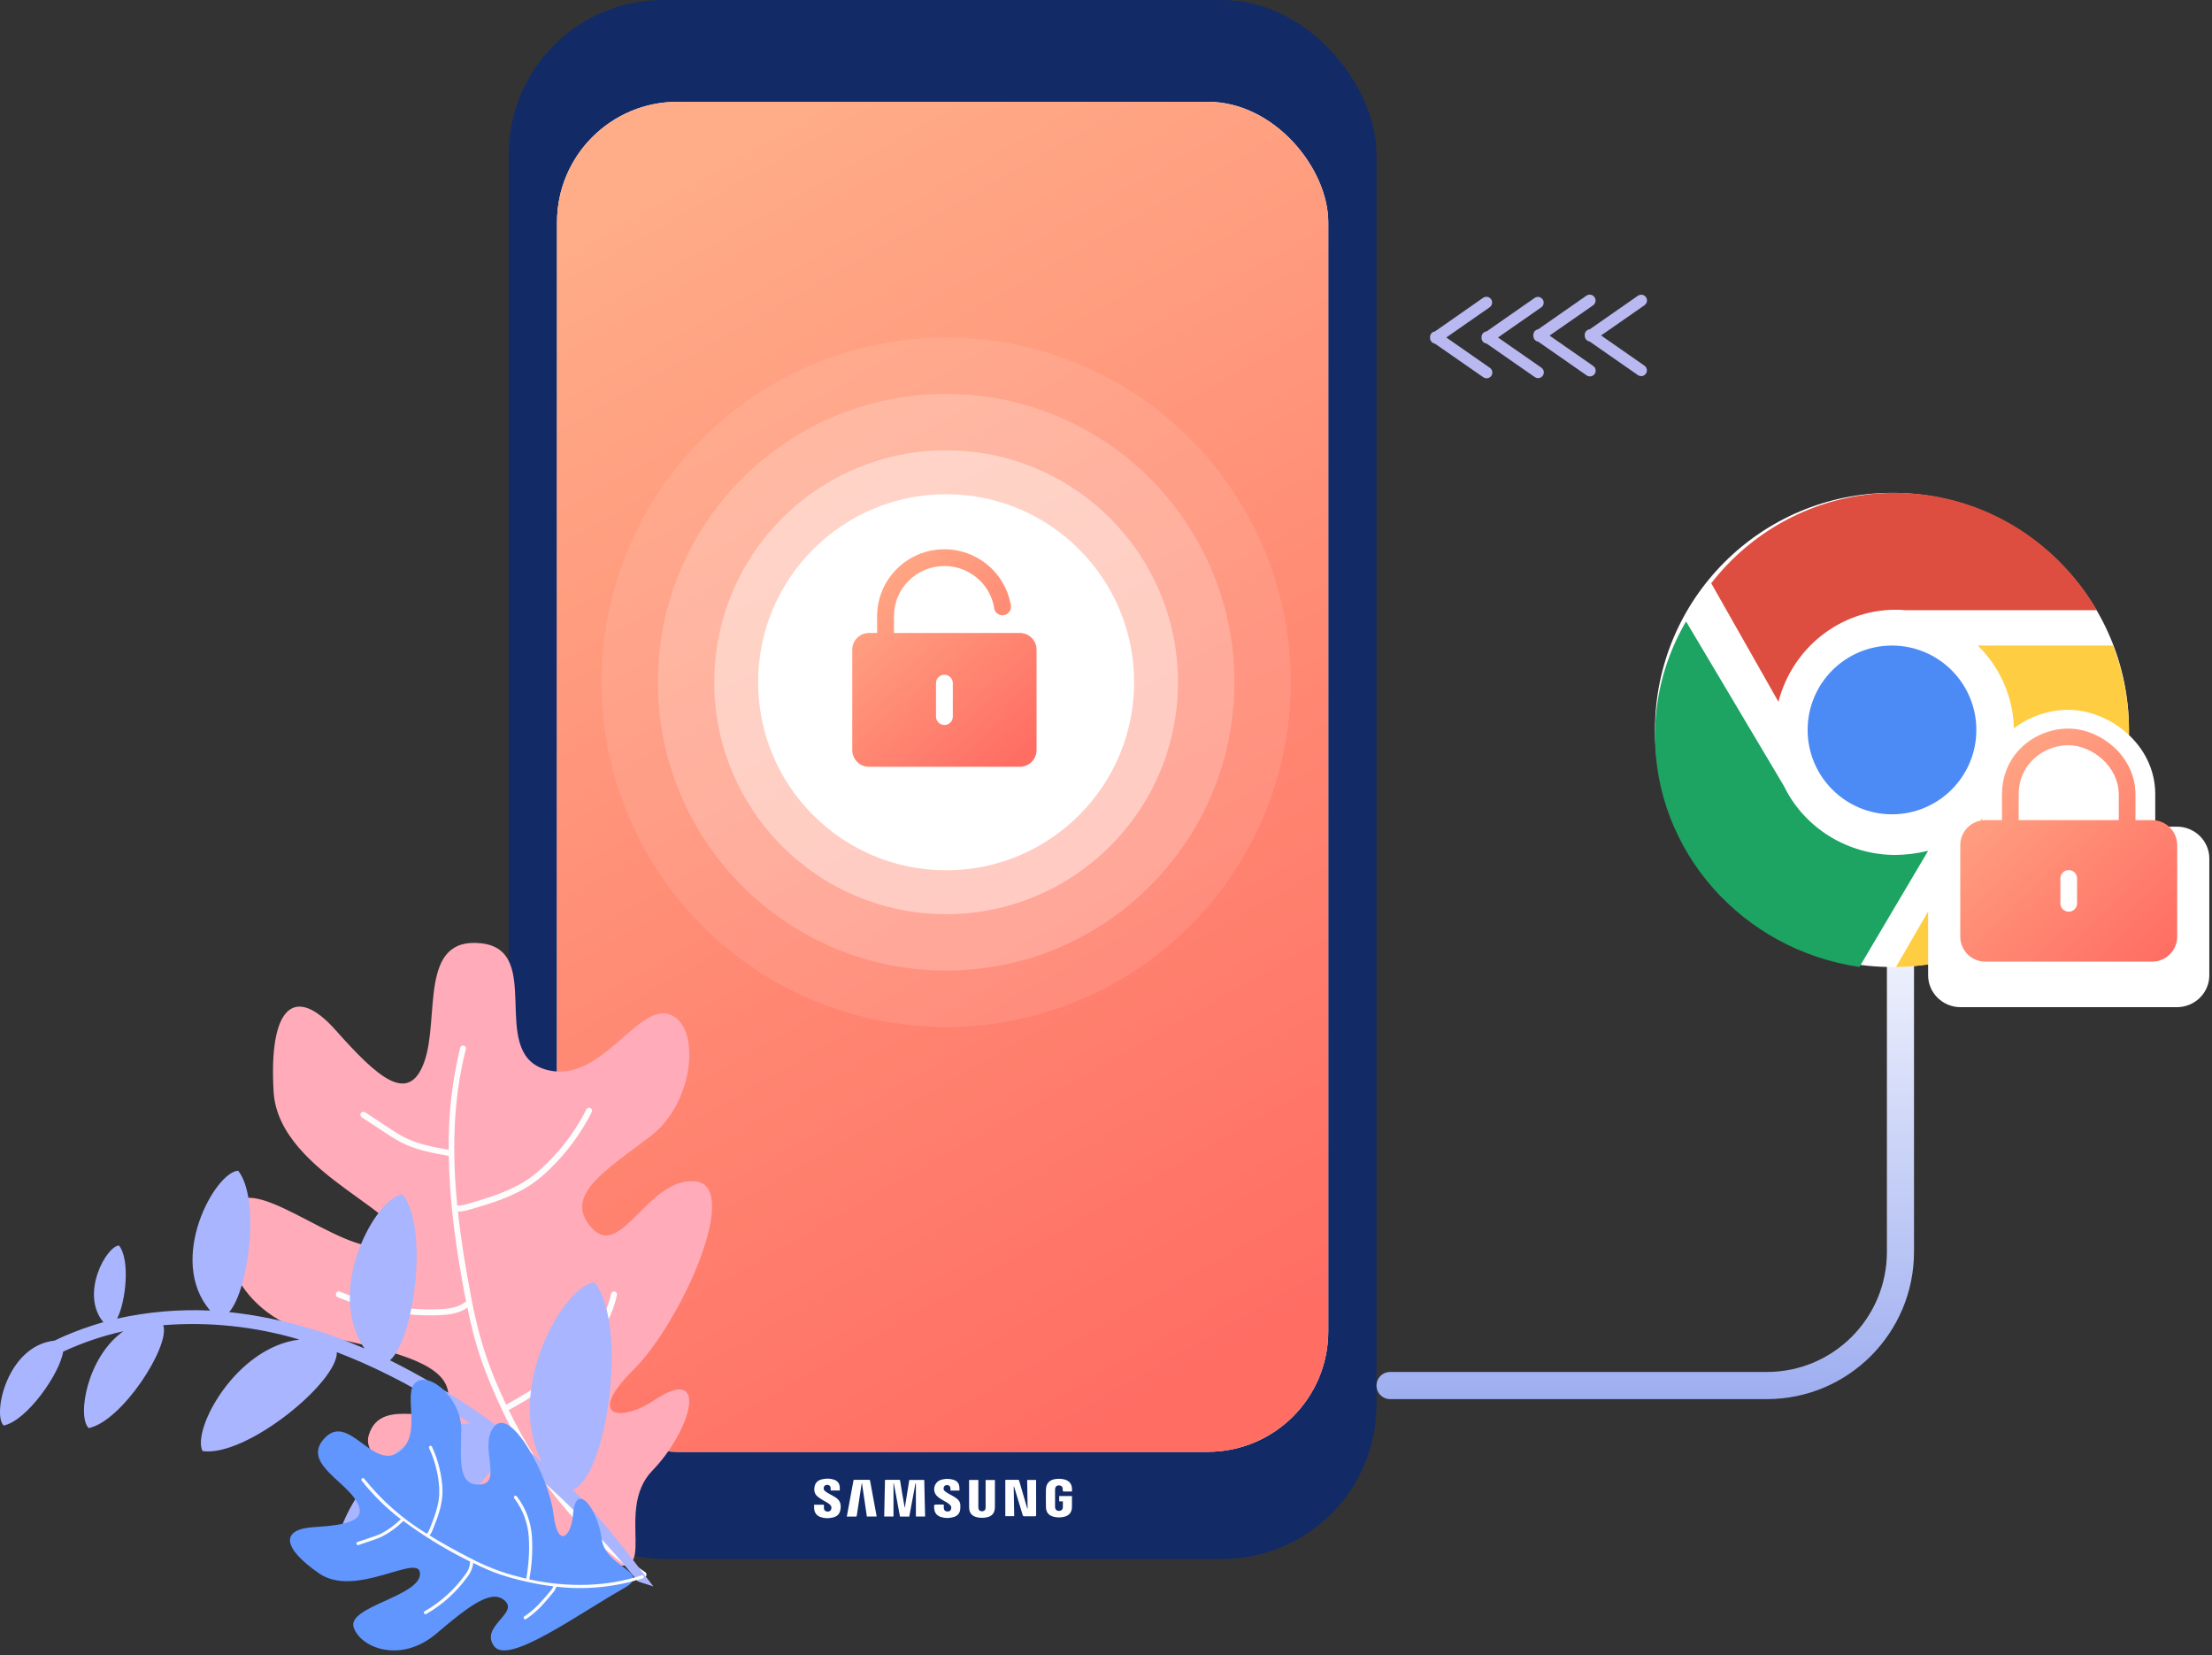 <?xml version="1.0" encoding="UTF-8"?>
<svg width="413px" height="309px" viewBox="0 0 413 309" version="1.1" xmlns="http://www.w3.org/2000/svg" xmlns:xlink="http://www.w3.org/1999/xlink">
    <rect x="0" y="0" width="413" height="309" fill="#333333" stroke="none"/>
    <!-- Generator: Sketch 59 (86127) - https://sketch.com -->
    <title>编组 5</title>
    <desc>Created with Sketch.</desc>
    <defs>
        <linearGradient x1="50%" y1="0%" x2="50%" y2="99.678%" id="linearGradient-1">
            <stop stop-color="#FFFFFF" offset="0%"></stop>
            <stop stop-color="#9EAEF0" offset="100%"></stop>
        </linearGradient>
        <linearGradient x1="33.673%" y1="0%" x2="66.327%" y2="100%" id="linearGradient-2">
            <stop stop-color="#FFAC88" offset="0%"></stop>
            <stop stop-color="#FF6D63" offset="100%"></stop>
        </linearGradient>
        <rect id="path-3" x="104" y="19" width="144" height="252" rx="22.5"></rect>
        <linearGradient x1="14.091%" y1="0%" x2="85.909%" y2="100%" id="linearGradient-4">
            <stop stop-color="#FFAC88" offset="0%"></stop>
            <stop stop-color="#FF6D63" offset="100%"></stop>
        </linearGradient>
        <linearGradient x1="6.659%" y1="0%" x2="93.341%" y2="100%" id="linearGradient-5">
            <stop stop-color="#FFAC88" offset="0%"></stop>
            <stop stop-color="#FF6D63" offset="100%"></stop>
        </linearGradient>
    </defs>
    <g id="Page-1" stroke="none" stroke-width="1" fill="none" fill-rule="evenodd">
        <g id="4uKey--Android" transform="translate(-503, -973)">
            <g id="编组-14" transform="translate(503, 829)">
                <g id="编组-5" transform="translate(0, 144)">
                    <rect id="Rectangle" fill="#122A66" x="95" y="0" width="162" height="291" rx="28.8"></rect>
                    <g id="编组-2" transform="translate(267, 55)" fill="#B9B8F1" fill-rule="nonzero">
                        <path d="M9.906,0.589 L0.922,6.861 C0.627,6.9 0.362,7.06 0.19,7.303 C0.052,7.505 -0.014,7.749 0.002,7.993 C-0.014,8.237 0.052,8.479 0.19,8.679 C0.355,8.935 0.622,9.106 0.922,9.149 L9.906,15.394 C10.219,15.636 10.641,15.687 11.003,15.525 C11.364,15.362 11.607,15.014 11.635,14.618 C11.663,14.222 11.471,13.843 11.135,13.632 L3.038,7.993 L11.135,2.355 C11.45,2.135 11.624,1.764 11.592,1.381 C11.559,0.997 11.325,0.661 10.977,0.497 C10.629,0.334 10.221,0.369 9.906,0.589 L9.906,0.589 Z" id="路径"></path>
                        <path d="M19.565,0.589 L10.558,6.861 C9.989,6.918 9.571,7.423 9.62,7.993 C9.573,8.564 9.99,9.066 10.558,9.126 L19.565,15.394 C19.88,15.613 20.287,15.647 20.633,15.484 C20.98,15.321 21.213,14.985 21.246,14.603 C21.278,14.221 21.104,13.851 20.79,13.632 L12.688,7.993 L20.79,2.355 C21.253,2.008 21.359,1.356 21.029,0.88 C20.699,0.404 20.052,0.275 19.565,0.589 L19.565,0.589 Z" id="路径"></path>
                        <path d="M29.197,0.189 L20.194,6.462 C19.893,6.504 19.626,6.676 19.462,6.932 C19.212,7.354 19.212,7.881 19.462,8.304 C19.626,8.56 19.893,8.731 20.194,8.773 L29.197,15.041 C29.51,15.284 29.932,15.334 30.293,15.172 C30.655,15.01 30.898,14.661 30.926,14.265 C30.954,13.87 30.762,13.491 30.426,13.279 L22.319,7.641 L30.426,2.003 C30.926,1.663 31.056,0.981 30.717,0.481 C30.377,-0.02 29.697,-0.151 29.197,0.189 L29.197,0.189 Z" id="路径"></path>
                        <path d="M38.833,0.189 L29.826,6.462 C29.257,6.521 28.841,7.024 28.887,7.594 C28.869,7.837 28.933,8.079 29.07,8.28 C29.236,8.534 29.502,8.705 29.802,8.75 L38.809,15.018 C39.124,15.237 39.531,15.271 39.877,15.108 C40.224,14.945 40.457,14.609 40.49,14.227 C40.522,13.845 40.348,13.475 40.034,13.256 L31.937,7.618 L40.034,1.979 C40.353,1.765 40.534,1.395 40.508,1.011 C40.482,0.627 40.253,0.285 39.907,0.116 C39.562,-0.054 39.152,-0.026 38.833,0.189 L38.833,0.189 Z" id="路径"></path>
                    </g>
                    <path d="M259.403,261.161 C258.056,261.091 257,259.978 257,258.627 C257,257.277 258.056,256.163 259.403,256.093 L329.92,256.093 C342.278,256.082 352.293,246.051 352.304,233.675 L352.304,163.407 C352.373,162.058 353.486,161 354.834,161 C356.183,161 357.295,162.058 357.364,163.407 L357.364,233.675 C357.346,248.847 345.069,261.142 329.92,261.161 L259.403,261.161 Z" id="路径" fill="url(#linearGradient-1)" fill-rule="nonzero"></path>
                    <g id="Rectangle">
                        <use fill="#FFFFFF" xlink:href="#path-3"></use>
                        <use fill="url(#linearGradient-2)" xlink:href="#path-3"></use>
                    </g>
                    <g id="Group-8-Copy-4" transform="translate(176.5, 127.5) rotate(-270) translate(-176.5, -127.5) translate(112, 63)">
                        <circle id="Oval" fill="#FFFFFF" cx="64.35" cy="64.35" r="35.1"></circle>
                        <circle id="Oval-Copy" fill="#FFFFFF" opacity="0.401" cx="64.35" cy="64.35" r="43.29"></circle>
                        <circle id="Oval-Copy-3" fill="#FFFFFF" opacity="0.201" cx="64.35" cy="64.35" r="53.82"></circle>
                        <circle id="Oval-Copy-9" fill="#FFFFFF" opacity="0.101" cx="64.35" cy="64.35" r="64.35"></circle>
                        <g id="Group-Copy-2" transform="translate(60.028, 64.652) rotate(-90) translate(-60.028, -64.652) translate(42.528, 44.152)">
                            <path d="M17.481,0 C23.594,0 28.687,4.342 29.813,10.094 C29.883,10.278 29.921,10.478 29.921,10.687 C29.921,11.593 29.206,12.328 28.323,12.328 C27.441,12.328 26.726,11.593 26.726,10.687 C26.726,10.687 26.726,10.686 26.726,10.685 C26.371,8.879 25.478,7.195 24.144,5.868 C22.377,4.111 19.98,3.124 17.481,3.124 C12.277,3.124 8.059,7.319 8.059,12.494 L8.059,15.618 L31.546,15.618 C32.379,15.618 33.178,15.947 33.767,16.533 C34.356,17.118 34.687,17.913 34.687,18.741 L34.687,37.482 C34.687,38.311 34.356,39.105 33.767,39.691 C33.178,40.277 32.379,40.606 31.546,40.606 L3.416,40.606 C1.681,40.606 0.275,39.207 0.275,37.482 L0.275,18.741 C0.275,17.016 1.681,15.618 3.416,15.618 L4.918,15.618 L4.918,12.494 C4.918,5.594 10.543,0 17.481,0 Z" id="Combined-Shape" fill="url(#linearGradient-4)"></path>
                            <path d="M17.481,23.426 C16.614,23.426 15.911,24.126 15.911,24.988 L15.911,31.235 C15.911,32.098 16.614,32.797 17.481,32.797 C18.348,32.797 19.052,32.098 19.052,31.235 L19.052,24.988 C19.052,24.126 18.348,23.426 17.481,23.426 Z" id="Path" fill="#FFFFFF"></path>
                        </g>
                    </g>
                    <g id="三星" transform="translate(152, 276)" fill="#FFFFFF" fill-rule="nonzero">
                        <path d="M17.77,0.247 L20.566,0.247 L20.723,7.081 L19.006,7.081 L19.006,0.891 L18.925,0.886 L17.77,7.092 L16.036,7.092 L14.882,0.88 L14.824,0.88 L14.824,7.081 L13.089,7.081 L13.234,0.242 C13.31,0.236 13.368,0.23 13.426,0.23 C14.232,0.23 15.038,0.23 15.845,0.224 C15.984,0.224 16.042,0.253 16.065,0.41 C16.332,2.104 16.61,3.798 16.929,5.497 L17.77,0.247 L17.77,0.247 Z M41.438,0.242 C41.443,0.311 41.449,0.381 41.449,0.45 C41.449,2.568 41.449,4.685 41.455,6.808 C41.455,6.994 41.391,7.034 41.223,7.029 C40.573,7.017 39.924,7.017 39.274,7.029 C39.082,7.034 38.995,6.982 38.937,6.785 C38.427,5.074 37.905,3.368 37.389,1.663 C37.365,1.582 37.336,1.5 37.267,1.425 L37.36,7.011 L35.701,7.011 L35.701,0.242 C35.759,0.236 35.822,0.23 35.88,0.23 C36.606,0.23 37.331,0.236 38.056,0.224 C38.195,0.224 38.253,0.265 38.288,0.404 C38.775,2.092 39.274,3.774 39.767,5.462 C39.784,5.526 39.808,5.59 39.866,5.648 L39.779,0.242 L41.438,0.242 Z M33.763,0.247 L33.763,0.462 C33.763,2.057 33.769,3.658 33.757,5.254 C33.757,5.509 33.734,5.77 33.665,6.013 C33.479,6.692 32.98,7.046 32.325,7.203 C31.71,7.348 31.089,7.353 30.474,7.226 C29.453,7.011 28.954,6.414 28.943,5.364 C28.931,4.354 28.937,3.345 28.937,2.342 L28.937,0.247 L30.666,0.247 L30.666,5.381 C30.671,5.834 30.921,6.095 31.344,6.095 C31.768,6.095 32.023,5.834 32.023,5.387 L32.023,0.259 L33.763,0.259 L33.763,0.247 L33.763,0.247 Z M48.149,3.403 C48.149,4.041 48.155,4.673 48.143,5.312 C48.12,6.28 47.644,6.884 46.711,7.121 C46.049,7.284 45.382,7.29 44.721,7.116 C43.781,6.872 43.305,6.286 43.288,5.283 C43.265,4.209 43.265,3.13 43.288,2.051 C43.311,0.868 43.99,0.184 45.168,0.068 C45.73,0.015 46.287,0.021 46.838,0.184 C47.673,0.433 48.126,1.031 48.149,1.906 C48.155,2.069 48.149,2.225 48.149,2.411 C47.598,2.411 47.064,2.411 46.531,2.405 C46.496,2.405 46.438,2.324 46.432,2.272 C46.415,2.133 46.426,1.988 46.415,1.848 C46.386,1.5 46.159,1.297 45.777,1.263 C45.4,1.234 45.11,1.419 45.028,1.744 C45.005,1.843 44.988,1.947 44.988,2.046 C44.988,3.125 44.982,4.198 44.988,5.277 C44.993,5.834 45.405,6.135 45.951,5.99 C46.246,5.915 46.426,5.712 46.444,5.393 C46.461,5.021 46.449,4.65 46.449,4.244 L45.765,4.244 L45.765,3.258 L48.149,3.258 C48.138,3.31 48.149,3.357 48.149,3.403 L48.149,3.403 Z M4.011,3.513 C4.811,4.006 5.067,4.743 4.939,5.642 C4.811,6.576 4.388,7.046 3.466,7.266 C2.746,7.44 2.027,7.429 1.319,7.214 C0.467,6.953 0.02,6.35 0.003,5.457 C-0.003,5.271 0.003,5.079 0.003,4.871 L1.83,4.871 L1.83,5.439 C1.83,5.799 1.963,6.008 2.247,6.106 C2.567,6.216 2.944,6.129 3.1,5.909 C3.28,5.665 3.292,5.248 3.1,5.016 C2.967,4.853 2.799,4.697 2.619,4.586 C2.247,4.349 1.853,4.151 1.482,3.925 C1.198,3.745 0.908,3.56 0.652,3.345 C0.032,2.829 -0.055,2.144 0.107,1.408 C0.258,0.723 0.728,0.329 1.377,0.155 C2.149,-0.054 2.932,-0.06 3.698,0.189 C4.417,0.427 4.782,0.944 4.794,1.698 L4.794,2.22 L3.094,2.22 C3.094,2.063 3.1,1.918 3.094,1.779 C3.083,1.46 2.926,1.263 2.636,1.187 C2.34,1.112 2.027,1.21 1.894,1.425 C1.737,1.674 1.743,2.028 1.952,2.237 C2.12,2.4 2.317,2.539 2.514,2.661 C2.833,2.852 3.164,3.014 3.489,3.2 C3.669,3.293 3.837,3.403 4.011,3.513 L4.011,3.513 Z M10.456,0.416 C10.85,2.579 11.25,4.737 11.651,6.895 C11.662,6.953 11.656,7.011 11.662,7.081 L9.852,7.081 L8.936,0.851 L8.907,0.845 C8.889,0.891 8.872,0.944 8.866,0.99 C8.565,2.968 8.269,4.946 7.967,6.924 C7.955,6.988 7.892,7.087 7.851,7.087 C7.277,7.098 6.702,7.092 6.105,7.092 L7.37,0.242 C7.445,0.236 7.503,0.23 7.561,0.23 C8.449,0.23 9.336,0.23 10.224,0.224 C10.369,0.224 10.427,0.259 10.456,0.416 L10.456,0.416 Z M26.756,3.821 C27.11,4.117 27.301,4.505 27.307,4.975 C27.307,5.248 27.318,5.52 27.278,5.787 C27.179,6.506 26.744,6.959 26.066,7.168 C25.3,7.406 24.517,7.411 23.745,7.185 C22.892,6.936 22.469,6.379 22.417,5.497 C22.376,4.842 22.376,4.842 23.038,4.842 C23.403,4.842 23.768,4.842 24.134,4.847 C24.151,4.847 24.174,4.859 24.215,4.876 L24.215,5.433 C24.221,5.793 24.36,6.002 24.644,6.095 C24.969,6.193 25.323,6.112 25.48,5.897 C25.648,5.671 25.665,5.236 25.48,5.021 C25.323,4.836 25.137,4.679 24.934,4.546 C24.569,4.314 24.18,4.122 23.815,3.896 C23.536,3.722 23.246,3.542 23.009,3.316 C21.964,2.336 22.37,0.624 23.739,0.213 C24.47,-0.008 25.213,-0.002 25.944,0.195 C26.733,0.41 27.11,0.909 27.139,1.727 C27.144,1.889 27.139,2.046 27.139,2.225 L25.462,2.225 C25.462,2.092 25.468,1.964 25.462,1.837 C25.451,1.512 25.288,1.297 25.021,1.228 C24.702,1.147 24.401,1.251 24.267,1.483 C24.116,1.744 24.145,2.104 24.372,2.307 C24.557,2.475 24.766,2.608 24.981,2.736 C25.294,2.922 25.63,3.078 25.938,3.27 C26.234,3.42 26.506,3.612 26.756,3.821 L26.756,3.821 Z" id="形状"></path>
                    </g>
                    <g id="编组-8" transform="translate(0, 176)" fill-rule="nonzero">
                        <path d="M113.024,115.401 C95.23,108.017 66.452,99.963 68.844,91.908 C71.237,83.854 82.918,91.559 83.676,85.324 C84.433,79.088 75.7,76.537 59.77,73.242 C43.839,69.946 39.423,55.354 43.638,48.971 C47.854,42.587 66.478,60.536 72.745,55.864 C79.011,51.192 52.042,43.574 51.091,27.827 C50.139,12.081 54.898,7.55 62.665,16.289 C70.433,25.028 76.31,30.385 79.226,22.182 C82.141,13.98 78.12,-1.23 89.855,0.079 C101.59,1.388 91.269,20.115 101.53,23.532 C111.79,26.948 118.76,11.483 124.853,13.296 C130.945,15.108 129.819,29.74 121.421,36.117 C113.024,42.493 105.021,47.252 110.497,53.226 C115.972,59.2 120.965,43.769 129.772,44.5 C138.578,45.232 127.259,70.745 118.258,79.699 C109.257,88.653 115.946,89.492 122.078,85.404 C132.66,78.37 128.988,91.123 121.803,98.506 C114.498,106.024 123.66,119.81 113.024,115.401 Z" id="路径" fill="#FFABB9"></path>
                        <path d="M98.728,96.352 C97.95,96.654 97.114,96.775 96.282,96.707 L95.726,96.707 C94.385,96.707 93.092,96.627 91.819,96.519 C88.803,96.278 85.881,95.969 83.24,94.969 C83.101,94.918 82.988,94.813 82.927,94.678 C82.865,94.543 82.86,94.389 82.912,94.251 C83.024,93.963 83.345,93.817 83.635,93.922 C86.135,94.875 88.997,95.164 91.912,95.405 C93.159,95.513 94.446,95.573 95.739,95.586 L96.329,95.586 C96.944,95.636 97.563,95.567 98.152,95.385 C96.548,92.755 95.085,90.042 93.769,87.257 C93.769,87.257 93.769,87.257 93.769,87.257 C93.769,87.257 93.769,87.223 93.769,87.21 C92.322,84.222 91.035,81.159 89.915,78.034 C88.806,74.782 87.926,71.456 87.281,68.08 C85.794,69.134 83.877,69.422 82.128,69.49 C75.599,69.749 69.09,68.605 63.04,66.133 C62.856,66.057 62.727,65.887 62.701,65.689 C62.675,65.491 62.757,65.294 62.915,65.172 C63.074,65.051 63.285,65.023 63.469,65.1 C69.369,67.508 75.715,68.625 82.081,68.375 C83.823,68.302 85.747,68.04 87.027,66.892 C86.973,66.61 86.886,66.274 86.832,65.999 C85.277,57.857 83.93,48.897 83.796,39.761 C80.807,39.238 77.718,38.688 74.936,37.265 C73.928,36.729 72.95,36.137 72.008,35.493 L67.504,32.526 C67.271,32.346 67.215,32.016 67.377,31.77 C67.539,31.523 67.863,31.443 68.12,31.586 L72.624,34.553 C73.533,35.176 74.475,35.75 75.446,36.271 C78.013,37.58 80.935,38.124 83.776,38.62 C83.692,32.208 84.41,25.811 85.914,19.578 C85.996,19.287 86.29,19.111 86.584,19.175 C86.879,19.251 87.058,19.55 86.986,19.847 L86.986,19.847 C84.5,29.499 84.433,39.486 85.378,49.031 C86.062,49.028 86.741,48.915 87.389,48.695 C91.336,47.534 95.431,46.333 98.815,43.957 C99.993,43.113 101.098,42.172 102.119,41.144 C105.106,38.211 107.596,34.81 109.492,31.076 C109.558,30.943 109.674,30.842 109.815,30.795 C109.956,30.748 110.11,30.76 110.242,30.828 C110.471,30.944 110.592,31.201 110.537,31.452 C110.526,31.496 110.51,31.538 110.49,31.579 C108.543,35.428 105.985,38.934 102.917,41.963 C101.852,43.037 100.697,44.018 99.466,44.896 C95.913,47.373 91.745,48.601 87.717,49.783 C86.999,50.012 86.252,50.136 85.499,50.152 C86.082,55.569 86.96,60.838 87.911,65.798 C88.624,69.824 89.639,73.791 90.947,77.665 C91.986,80.612 93.206,83.437 94.499,86.203 C98.393,84.021 102.763,81.424 106.422,78.021 C109.197,75.437 112.749,71.235 114.036,65.784 C114.064,65.69 114.086,65.593 114.103,65.496 C114.171,65.196 114.47,65.008 114.769,65.076 C115.069,65.145 115.257,65.444 115.188,65.744 C115.188,65.845 115.148,65.946 115.121,66.04 C114.049,70.584 111.308,75 107.186,78.84 C103.413,82.343 98.949,84.988 94.989,87.21 C101.175,99.963 109.967,110.541 120.456,117.448 C120.653,117.577 120.75,117.815 120.697,118.045 C120.68,118.107 120.653,118.166 120.617,118.22 C120.536,118.344 120.409,118.43 120.265,118.46 C120.12,118.491 119.97,118.462 119.846,118.381 C111.643,112.971 104.465,105.42 98.728,96.352 Z" id="路径" fill="#FDFDFD"></path>
                        <path d="M106.911,102.057 C111.884,106.809 117.675,114.515 121.991,120.126 C120.979,119.764 119.98,119.502 119.069,119.166 C111.712,109.969 103.319,101.653 94.057,94.385 C93.28,96.667 91.034,99.647 87.985,102.627 C80.955,109.574 69.682,116.589 63.121,115.676 C61.11,111.649 67.35,98.459 77.537,92.599 C80.623,90.74 84.149,89.741 87.75,89.707 C81.445,85.288 74.727,81.492 67.692,78.37 C66.13,77.699 64.528,77.027 62.893,76.396 C63.087,81.967 45.971,96.043 37.808,94.855 C35.797,90.827 44.054,75.45 55.903,74.047 C47.663,71.597 39.044,70.686 30.476,71.362 C31.863,75.222 22.755,89.351 16.549,90.566 C14.351,88.378 16.261,77.262 23.036,72.49 C19.161,73.347 15.39,74.623 11.791,76.296 C11.181,80.383 4.988,89.243 0.672,90.089 C-1.439,87.982 1.342,75.175 10.175,74.242 C10.805,73.973 11.355,73.671 11.985,73.403 C14.365,72.379 16.807,71.507 19.297,70.792 C14.894,65.509 19.873,56.596 22.219,56.488 C24.33,59.113 23.512,66.959 21.864,70.134 C27.564,68.866 33.408,68.36 39.242,68.63 C31.059,59.106 40.167,42.742 44.469,42.527 C48.618,47.749 46.48,64.677 42.787,68.919 C50.75,69.788 58.55,71.781 65.956,74.839 C66.626,75.114 67.296,75.383 68.04,75.705 C60.527,64.57 70.419,47.239 75.191,46.937 C80.104,53.26 77.322,73.953 72.819,77.913 C83.048,83.021 92.586,89.413 101.201,96.936 C94.064,83.236 105.41,63.737 111.026,63.375 C117.48,71.658 113.104,100.157 106.911,102.057 Z" id="路径" fill="#A9B5FE"></path>
                        <path d="M116.549,120.428 C107.628,125.476 94.808,134.893 92.227,131.248 C89.647,127.603 96.704,125.207 94.339,122.871 C91.973,120.535 88.045,123.334 81.451,128.946 C74.856,134.557 67.303,131.631 66.036,127.758 C64.769,123.885 78.341,121.999 78.415,117.804 C78.488,113.608 66.478,122.462 59.582,117.696 C52.686,112.931 52.351,109.454 58.557,109.058 C64.763,108.662 68.911,107.943 66.452,104.044 C63.992,100.144 56.298,96.828 60.715,92.331 C65.131,87.834 69.561,98.312 74.353,95.123 C79.145,91.935 74.963,83.948 77.704,81.981 C80.445,80.014 86.209,85.29 86.129,90.908 C86.048,96.526 85.412,101.439 89.701,101.104 C93.99,100.768 89.178,93.606 92.382,90.156 C95.585,86.706 102.542,99.849 103.333,106.561 C104.123,113.273 106.684,110.742 106.972,106.829 C107.488,100.07 111.663,105.809 112.333,111.239 C113.003,116.669 121.884,117.408 116.549,120.428 Z" id="路径" fill="#6196FE"></path>
                        <path d="M103.882,120.18 C103.747,120.606 103.518,120.996 103.212,121.321 C103.152,121.401 103.085,121.475 103.024,121.549 C102.589,122.099 102.133,122.63 101.684,123.126 C100.679,124.315 99.513,125.357 98.219,126.221 C98.078,126.304 97.897,126.259 97.81,126.12 C97.768,126.052 97.756,125.971 97.775,125.894 C97.793,125.817 97.843,125.751 97.911,125.71 C99.16,124.875 100.288,123.87 101.262,122.724 C101.711,122.234 102.16,121.717 102.602,121.18 C102.66,121.099 102.727,121.019 102.803,120.938 C103.022,120.693 103.197,120.411 103.319,120.106 C101.693,119.915 100.078,119.639 98.48,119.28 L98.48,119.28 L98.48,119.28 C96.757,118.909 95.054,118.445 93.38,117.891 C91.656,117.292 89.976,116.572 88.354,115.736 C88.242,116.699 87.858,117.609 87.248,118.361 C85.218,121.186 82.605,123.541 79.588,125.267 C79.445,125.349 79.263,125.299 79.182,125.157 C79.101,125.014 79.15,124.832 79.293,124.751 C82.235,123.073 84.785,120.784 86.772,118.038 C87.381,117.322 87.732,116.421 87.771,115.481 C87.637,115.407 87.469,115.333 87.335,115.266 C83.121,113.168 79.098,110.704 75.312,107.903 C74.145,109.062 72.813,110.039 71.358,110.803 C70.804,111.06 70.235,111.284 69.655,111.474 L66.941,112.394 C66.866,112.419 66.785,112.413 66.714,112.378 C66.644,112.343 66.59,112.281 66.566,112.206 C66.54,112.131 66.546,112.049 66.581,111.978 C66.616,111.908 66.678,111.854 66.753,111.83 L69.468,110.91 C70.026,110.734 70.574,110.528 71.11,110.293 C72.475,109.571 73.729,108.653 74.829,107.568 C72.118,105.501 69.677,103.102 67.564,100.426 C67.478,100.344 67.448,100.22 67.486,100.108 C67.525,99.996 67.625,99.917 67.743,99.906 C67.861,99.895 67.975,99.954 68.033,100.057 L68.033,100.057 C71.298,104.13 75.252,107.597 79.715,110.299 C79.943,110.009 80.122,109.682 80.244,109.333 C81.049,107.319 81.886,105.198 82.007,102.99 C82.039,102.219 82.008,101.447 81.913,100.681 C81.66,98.465 81.049,96.304 80.104,94.284 C80.05,94.149 80.1,93.994 80.224,93.917 C80.347,93.84 80.508,93.861 80.606,93.969 L80.646,94.029 C81.617,96.109 82.244,98.333 82.503,100.614 C82.605,101.413 82.636,102.219 82.597,103.023 C82.469,105.326 81.618,107.474 80.794,109.554 C80.653,109.932 80.459,110.287 80.217,110.608 C82.677,112.139 85.17,113.494 87.556,114.723 C89.473,115.746 91.465,116.621 93.514,117.34 C95.089,117.871 96.671,118.287 98.246,118.683 C98.715,116.15 98.879,113.57 98.735,110.997 C98.579,108.393 97.668,105.89 96.115,103.795 C96.084,103.751 96.05,103.708 96.014,103.668 C95.965,103.606 95.942,103.528 95.951,103.45 C95.96,103.372 95.999,103.3 96.061,103.252 C96.188,103.151 96.371,103.169 96.476,103.292 L96.577,103.419 C98.216,105.6 99.173,108.219 99.325,110.944 C99.475,113.576 99.308,116.218 98.829,118.81 C106.201,120.401 113.499,120.153 119.826,118.045 C119.942,118.004 120.072,118.042 120.148,118.139 C120.172,118.166 120.19,118.198 120.201,118.233 C120.227,118.308 120.221,118.39 120.186,118.46 C120.151,118.531 120.089,118.585 120.014,118.609 C114.807,120.265 109.31,120.8 103.882,120.18 Z" id="路径" fill="#FDFDFD"></path>
                    </g>
                    <g id="编组-4" transform="translate(309, 92)" fill-rule="nonzero">
                        <g id="谷歌">
                            <path d="M0,44.268 L0,44.265 C0.009,68.704 19.827,88.508 44.265,88.5 C68.704,88.492 88.508,68.673 88.5,44.235 C88.492,19.803 68.684,0.001 44.253,0 L44.253,0 C19.814,-0.001 0.001,19.809 0,44.247 C0,44.254 0,44.261 0,44.268 L0,44.268 Z" id="路径" fill="#FFFFFF"></path>
                            <path d="M23.049,39 L10.5,16.867 L10.5,16.867 C25.557,-2.435 53.119,-5.645 72.062,9.696 C76.242,13.082 79.779,17.217 82.5,21.898 L46.735,21.898 L46.735,21.898 C46.084,21.832 45.43,21.805 44.775,21.818 L44.775,21.818 C34.557,21.89 25.653,28.931 23.049,39 L23.049,39 Z" id="路径" fill="#DD4E41"></path>
                            <path d="M60.254,28.5 L85.511,28.5 L85.511,28.5 C87.513,33.61 88.527,39.052 88.499,44.54 L88.499,44.542 C88.514,68.637 69.108,88.248 45,88.5 L63.019,57.359 L63.019,57.359 C69.274,48.357 68.109,36.157 60.264,28.5 L60.254,28.5 Z" id="路径" fill="#FFCD41"></path>
                            <path d="M28.5,44.267 L28.5,44.267 C28.491,35.569 35.535,28.51 44.233,28.5 C52.931,28.491 59.99,35.534 60,44.233 C60.009,52.931 52.966,59.99 44.267,60 C44.262,60 44.256,60 44.25,60 L44.25,60 C35.56,59.995 28.514,52.957 28.5,44.267 L28.5,44.267 Z" id="路径" fill="#4C8BF5"></path>
                            <path d="M50.996,66.816 L38.17,88.5 L38.17,88.5 C16.248,85.264 0.035,66.946 0,45.373 L0,45.373 C-0.013,37.879 1.987,30.511 5.802,24 L24.079,54.727 L24.079,54.727 C27.871,62.544 35.941,67.547 44.825,67.59 L44.825,67.59 C46.908,67.567 48.98,67.306 51,66.812 L50.996,66.816 Z" id="路径" fill="#1DA362"></path>
                        </g>
                        <g id="锁" transform="translate(51, 40.5)" fill="#FFFFFF">
                            <path d="M46.442,21.804 L42.404,21.804 L42.404,15.734 C42.404,6.462 33.836,0 26.145,0 C18.256,0 10.096,5.875 10.096,15.707 L10.096,21.804 L6.058,21.804 C2.718,21.804 0,24.472 0,27.75 L0,49.554 C0,52.832 2.718,55.5 6.058,55.5 L46.442,55.5 C49.782,55.5 52.5,52.832 52.5,49.554 L52.5,27.75 C52.5,24.472 49.782,21.804 46.442,21.804 Z" id="形状备份"></path>
                        </g>
                        <path d="M92.827,61.089 L89.712,61.089 L89.712,56.332 C89.712,49.065 83.102,44 77.169,44 C71.083,44 64.788,48.605 64.788,56.31 L64.788,61.089 L61.673,61.089 C59.097,61.089 57,63.18 57,65.75 L57,82.839 C57,85.409 59.097,87.5 61.673,87.5 L92.827,87.5 C95.403,87.5 97.5,85.409 97.5,82.839 L97.5,65.75 C97.5,63.18 95.403,61.089 92.827,61.089 Z M67.904,56.31 C67.904,50.55 72.614,47.107 77.169,47.107 C81.619,47.107 86.596,51.052 86.596,56.332 L86.596,61.089 L67.904,61.089 L67.904,56.31 L67.904,56.31 Z M78.808,76.625 C78.808,77.484 78.11,78.179 77.25,78.179 C76.39,78.179 75.692,77.484 75.692,76.625 L75.692,71.964 C75.692,71.105 76.39,70.411 77.25,70.411 C78.11,70.411 78.808,71.105 78.808,71.964 L78.808,76.625 Z" id="形状" fill="url(#linearGradient-5)"></path>
                    </g>
                </g>
            </g>
        </g>
    </g>
</svg>